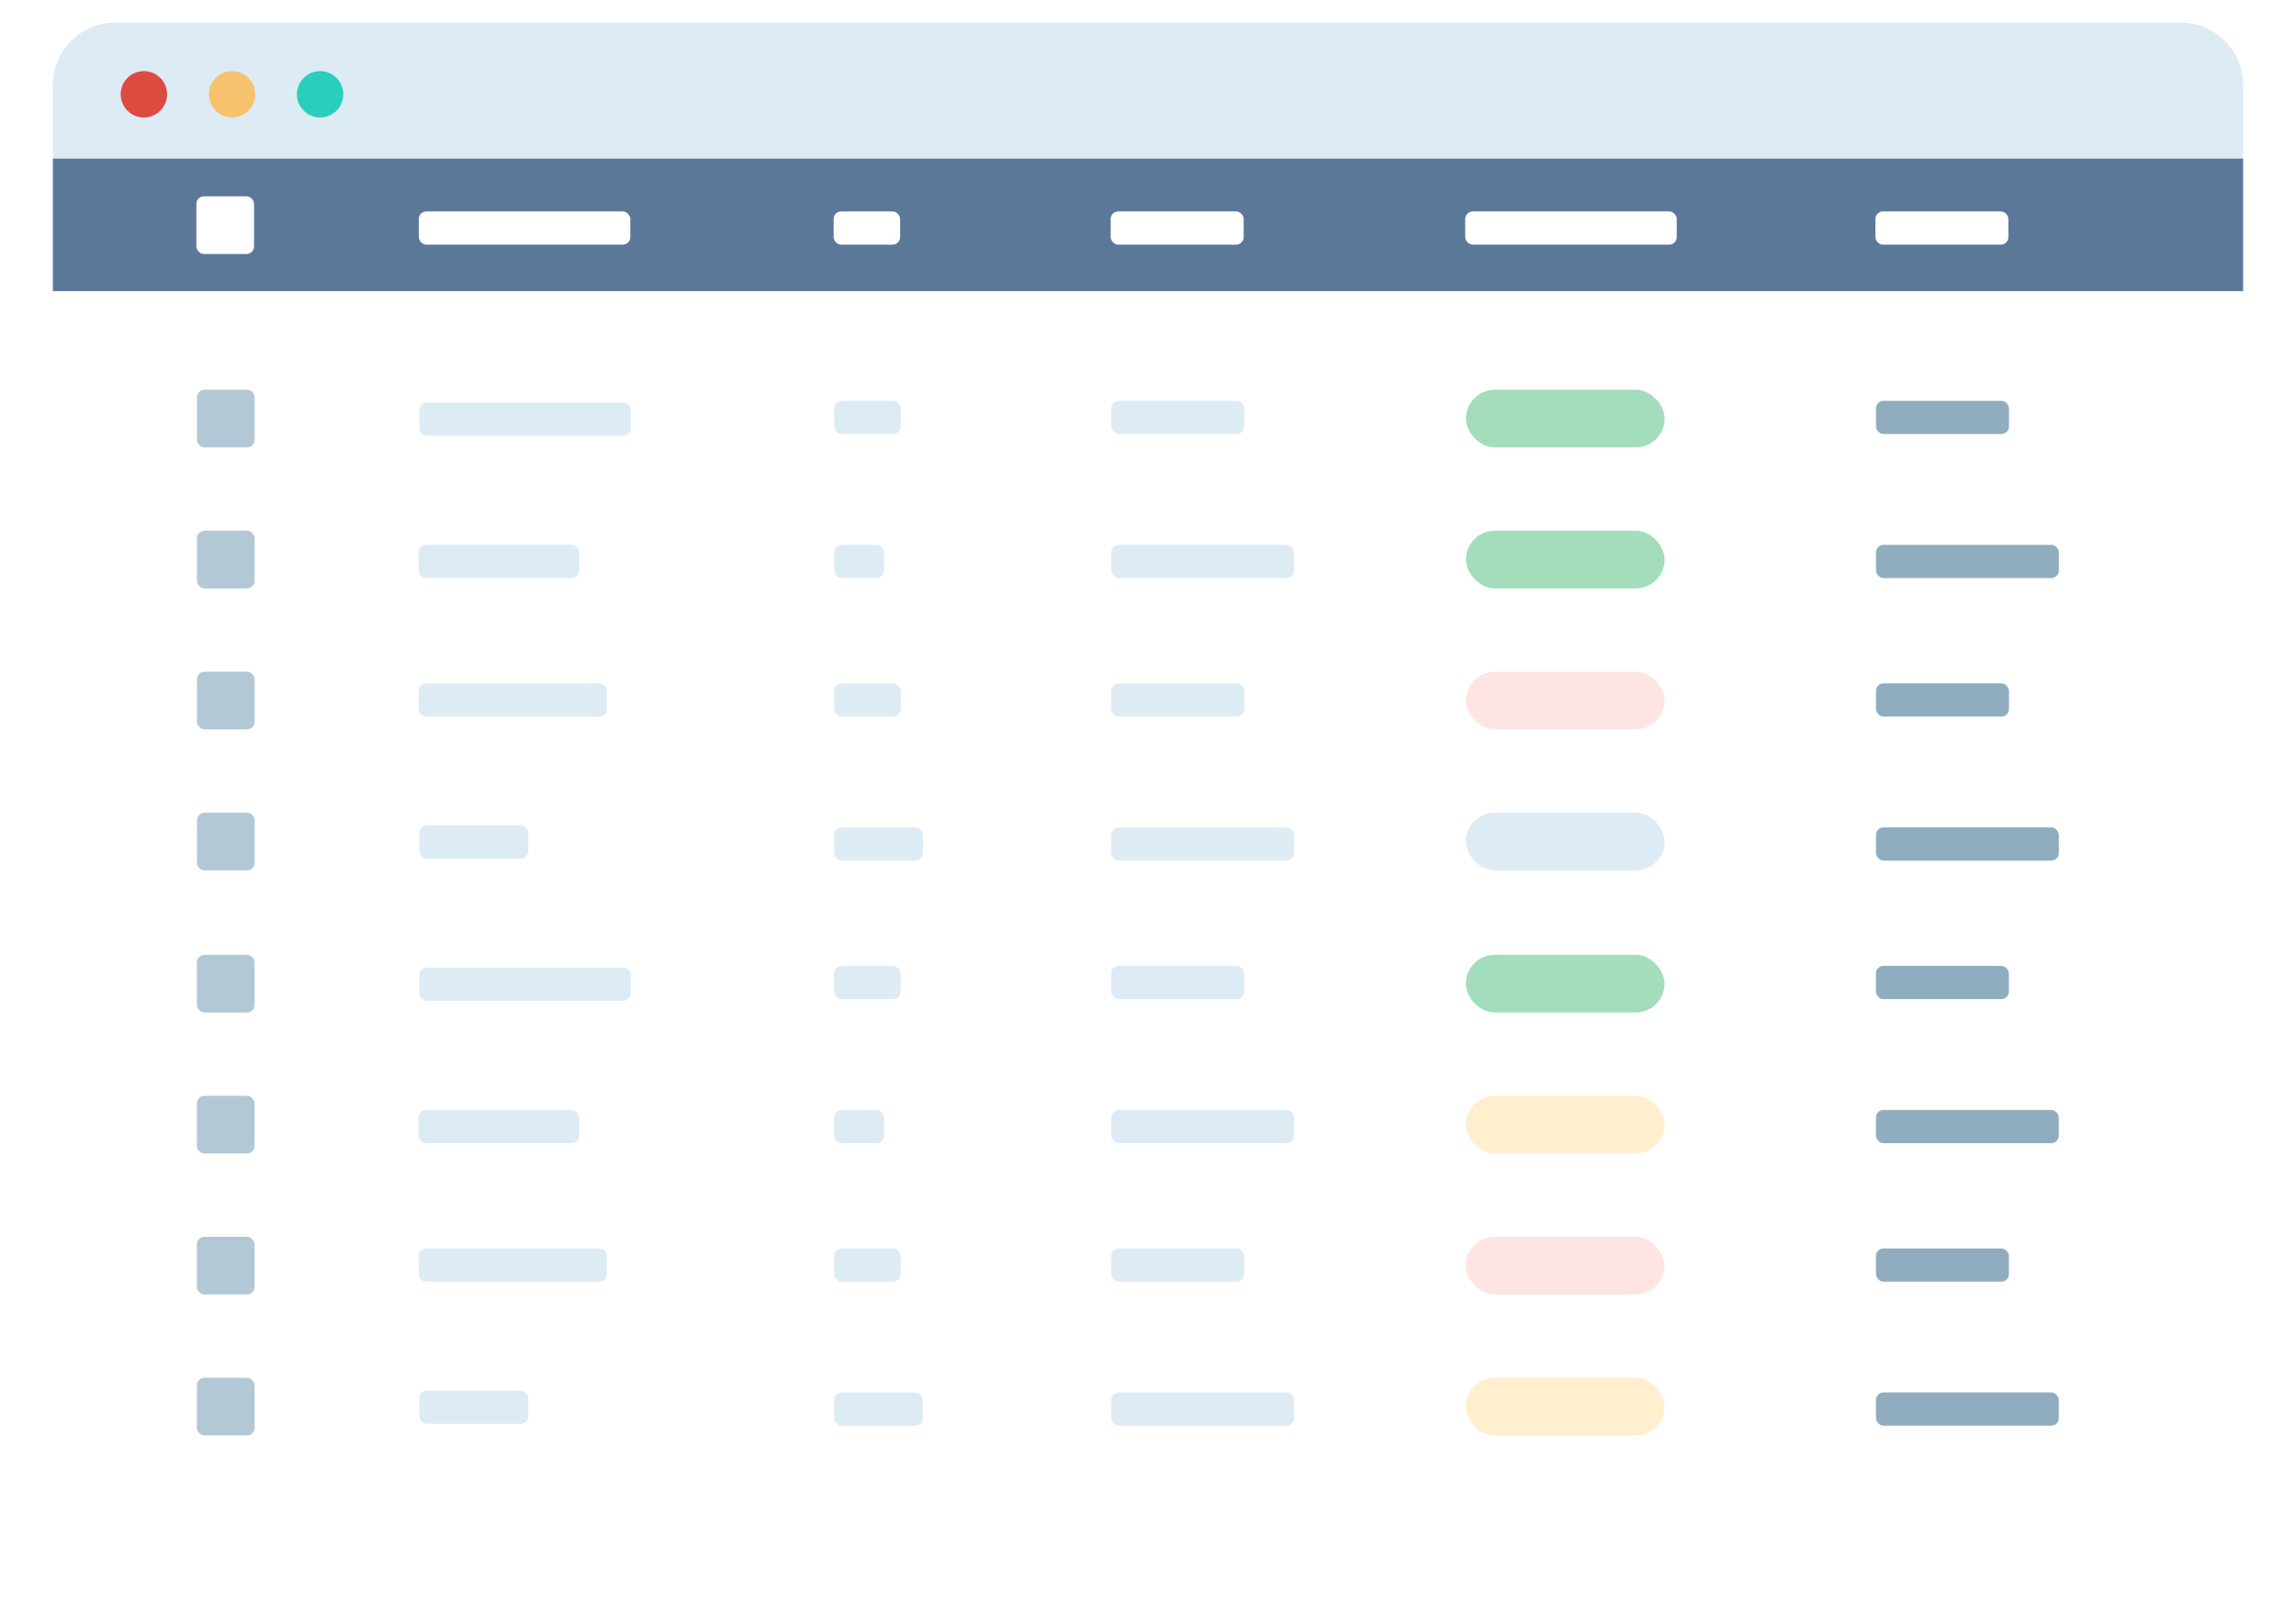 <?xml version="1.0" encoding="utf-8"?>
<svg xmlns="http://www.w3.org/2000/svg" width="304" height="214" viewBox="0 0 304 214" fill="none">
<g filter="url(#filter0_d_5011_4257)">
<rect x="7" y="3" width="290" height="200" rx="7" fill="white"/>
</g>
<path d="M15.271 3H288.729C293.294 3 297 6.681 297 11.216V21H7V11.216C7 6.681 10.706 3 15.271 3Z" fill="#DDEBF5"/>
<path d="M19.052 15.558C20.748 15.558 22.123 14.183 22.123 12.487C22.123 10.791 20.748 9.416 19.052 9.416C17.355 9.416 15.98 10.791 15.98 12.487C15.98 14.183 17.355 15.558 19.052 15.558Z" fill="#DC4B40"/>
<path d="M30.727 15.558C32.423 15.558 33.798 14.183 33.798 12.487C33.798 10.791 32.423 9.416 30.727 9.416C29.031 9.416 27.656 10.791 27.656 12.487C27.656 14.183 29.031 15.558 30.727 15.558Z" fill="#F7C26D"/>
<path d="M42.384 15.558C44.08 15.558 45.455 14.183 45.455 12.487C45.455 10.791 44.08 9.416 42.384 9.416C40.688 9.416 39.312 10.791 39.312 12.487C39.312 14.183 40.688 15.558 42.384 15.558Z" fill="#2ACFBB"/>
<rect x="147.137" y="72.157" width="24.212" height="4.402" rx="1" fill="#DDEBF5"/>
<rect x="110.451" y="72.157" width="6.603" height="4.402" rx="1" fill="#DDEBF5"/>
<rect x="248.387" y="72.157" width="24.212" height="4.402" rx="1" fill="#90ADBF"/>
<rect x="194.094" y="70.287" width="26.311" height="7.639" rx="3.819" fill="#A3DDBC"/>
<rect x="147.137" y="90.5" width="17.609" height="4.402" rx="1" fill="#DDEBF5"/>
<rect x="110.451" y="90.5" width="8.804" height="4.402" rx="1" fill="#DDEBF5"/>
<rect x="248.387" y="90.5" width="17.609" height="4.402" rx="1" fill="#90ADBF"/>
<rect x="194.094" y="88.959" width="26.311" height="7.639" rx="3.819" fill="#FEE5E3"/>
<rect x="147.137" y="109.576" width="24.212" height="4.402" rx="1" fill="#DDEBF5"/>
<rect x="110.451" y="109.576" width="11.739" height="4.402" rx="1" fill="#DDEBF5"/>
<rect x="248.387" y="109.576" width="24.212" height="4.402" rx="1" fill="#90ADBF"/>
<rect x="194.094" y="107.632" width="26.311" height="7.639" rx="3.819" fill="#DDEBF5"/>
<rect x="55.424" y="72.157" width="21.277" height="4.402" rx="1" fill="#DDEBF5"/>
<rect x="55.424" y="90.5" width="24.946" height="4.402" rx="1" fill="#DDEBF5"/>
<rect x="55.525" y="109.329" width="14.429" height="4.402" rx="1" fill="#DDEBF5"/>
<rect x="147.141" y="53.082" width="17.609" height="4.402" rx="1" fill="#DDEBF5"/>
<rect x="110.455" y="53.082" width="8.804" height="4.402" rx="1" fill="#DDEBF5"/>
<rect x="248.389" y="53.082" width="17.609" height="4.402" rx="1" fill="#90ADBF"/>
<rect x="194.096" y="51.614" width="26.311" height="7.639" rx="3.819" fill="#A3DDBC"/>
<rect x="55.529" y="53.312" width="28.009" height="4.402" rx="1" fill="#DDEBF5"/>
<rect x="26.08" y="51.614" width="7.639" height="7.639" rx="1" fill="#B2C8D5"/>
<path d="M7 21H297V38.556H7V21Z" fill="#5B7899"/>
<rect x="26.076" y="70.287" width="7.639" height="7.639" rx="1" fill="#B2C8D5"/>
<rect x="26.076" y="88.959" width="7.639" height="7.639" rx="1" fill="#B2C8D5"/>
<rect x="26.076" y="107.632" width="7.639" height="7.639" rx="1" fill="#B2C8D5"/>
<rect x="147.061" y="28" width="17.609" height="4.402" rx="1" fill="white"/>
<rect x="110.375" y="28" width="8.804" height="4.402" rx="1" fill="white"/>
<rect x="248.309" y="28" width="17.609" height="4.402" rx="1" fill="white"/>
<rect x="55.449" y="28" width="28.009" height="4.402" rx="1" fill="white"/>
<rect x="194" y="28" width="28.009" height="4.402" rx="1" fill="white"/>
<rect x="26" y="26" width="7.639" height="7.639" rx="1" fill="white"/>
<rect x="147.135" y="146.995" width="24.212" height="4.402" rx="1" fill="#DDEBF5"/>
<rect x="110.443" y="146.995" width="6.603" height="4.402" rx="1" fill="#DDEBF5"/>
<rect x="248.381" y="146.995" width="24.212" height="4.402" rx="1" fill="#90ADBF"/>
<rect x="194.084" y="145.124" width="26.311" height="7.639" rx="3.819" fill="#FFEFCF"/>
<rect x="147.135" y="165.337" width="17.609" height="4.402" rx="1" fill="#DDEBF5"/>
<rect x="110.443" y="165.337" width="8.804" height="4.402" rx="1" fill="#DDEBF5"/>
<rect x="248.381" y="165.337" width="17.609" height="4.402" rx="1" fill="#90ADBF"/>
<rect x="194.084" y="163.796" width="26.311" height="7.639" rx="3.819" fill="#FEE5E3"/>
<rect x="147.135" y="184.413" width="24.212" height="4.402" rx="1" fill="#DDEBF5"/>
<rect x="110.443" y="184.413" width="11.739" height="4.402" rx="1" fill="#DDEBF5"/>
<rect x="248.381" y="184.413" width="24.212" height="4.402" rx="1" fill="#90ADBF"/>
<rect x="194.084" y="182.469" width="26.311" height="7.639" rx="3.819" fill="#FFEFCF"/>
<rect x="55.416" y="146.995" width="21.277" height="4.402" rx="1" fill="#DDEBF5"/>
<rect x="55.416" y="165.337" width="24.946" height="4.402" rx="1" fill="#DDEBF5"/>
<rect x="55.518" y="184.166" width="14.429" height="4.402" rx="1" fill="#DDEBF5"/>
<rect x="147.127" y="127.919" width="17.609" height="4.402" rx="1" fill="#DDEBF5"/>
<rect x="110.441" y="127.919" width="8.804" height="4.402" rx="1" fill="#DDEBF5"/>
<rect x="248.377" y="127.919" width="17.609" height="4.402" rx="1" fill="#90ADBF"/>
<rect x="194.084" y="126.451" width="26.311" height="7.639" rx="3.819" fill="#A3DDBC"/>
<rect x="55.516" y="128.149" width="28.009" height="4.402" rx="1" fill="#DDEBF5"/>
<rect x="26.066" y="126.451" width="7.639" height="7.639" rx="1" fill="#B2C8D5"/>
<rect x="26.066" y="145.124" width="7.639" height="7.639" rx="1" fill="#B2C8D5"/>
<rect x="26.066" y="163.796" width="7.639" height="7.639" rx="1" fill="#B2C8D5"/>
<rect x="26.066" y="182.469" width="7.639" height="7.639" rx="1" fill="#B2C8D5"/>
<defs>
<filter id="filter0_d_5011_4257" x="0" y="0" width="304" height="214" filterUnits="userSpaceOnUse" color-interpolation-filters="sRGB">
<feFlood flood-opacity="0" result="BackgroundImageFix"/>
<feColorMatrix in="SourceAlpha" type="matrix" values="0 0 0 0 0 0 0 0 0 0 0 0 0 0 0 0 0 0 127 0" result="hardAlpha"/>
<feOffset dy="4"/>
<feGaussianBlur stdDeviation="3.5"/>
<feComposite in2="hardAlpha" operator="out"/>
<feColorMatrix type="matrix" values="0 0 0 0 0.01 0 0 0 0 0 0 0 0 0 0.1 0 0 0 0.19 0"/>
<feBlend mode="normal" in2="BackgroundImageFix" result="effect1_dropShadow_5011_4257"/>
<feBlend mode="normal" in="SourceGraphic" in2="effect1_dropShadow_5011_4257" result="shape"/>
</filter>
</defs>
</svg>